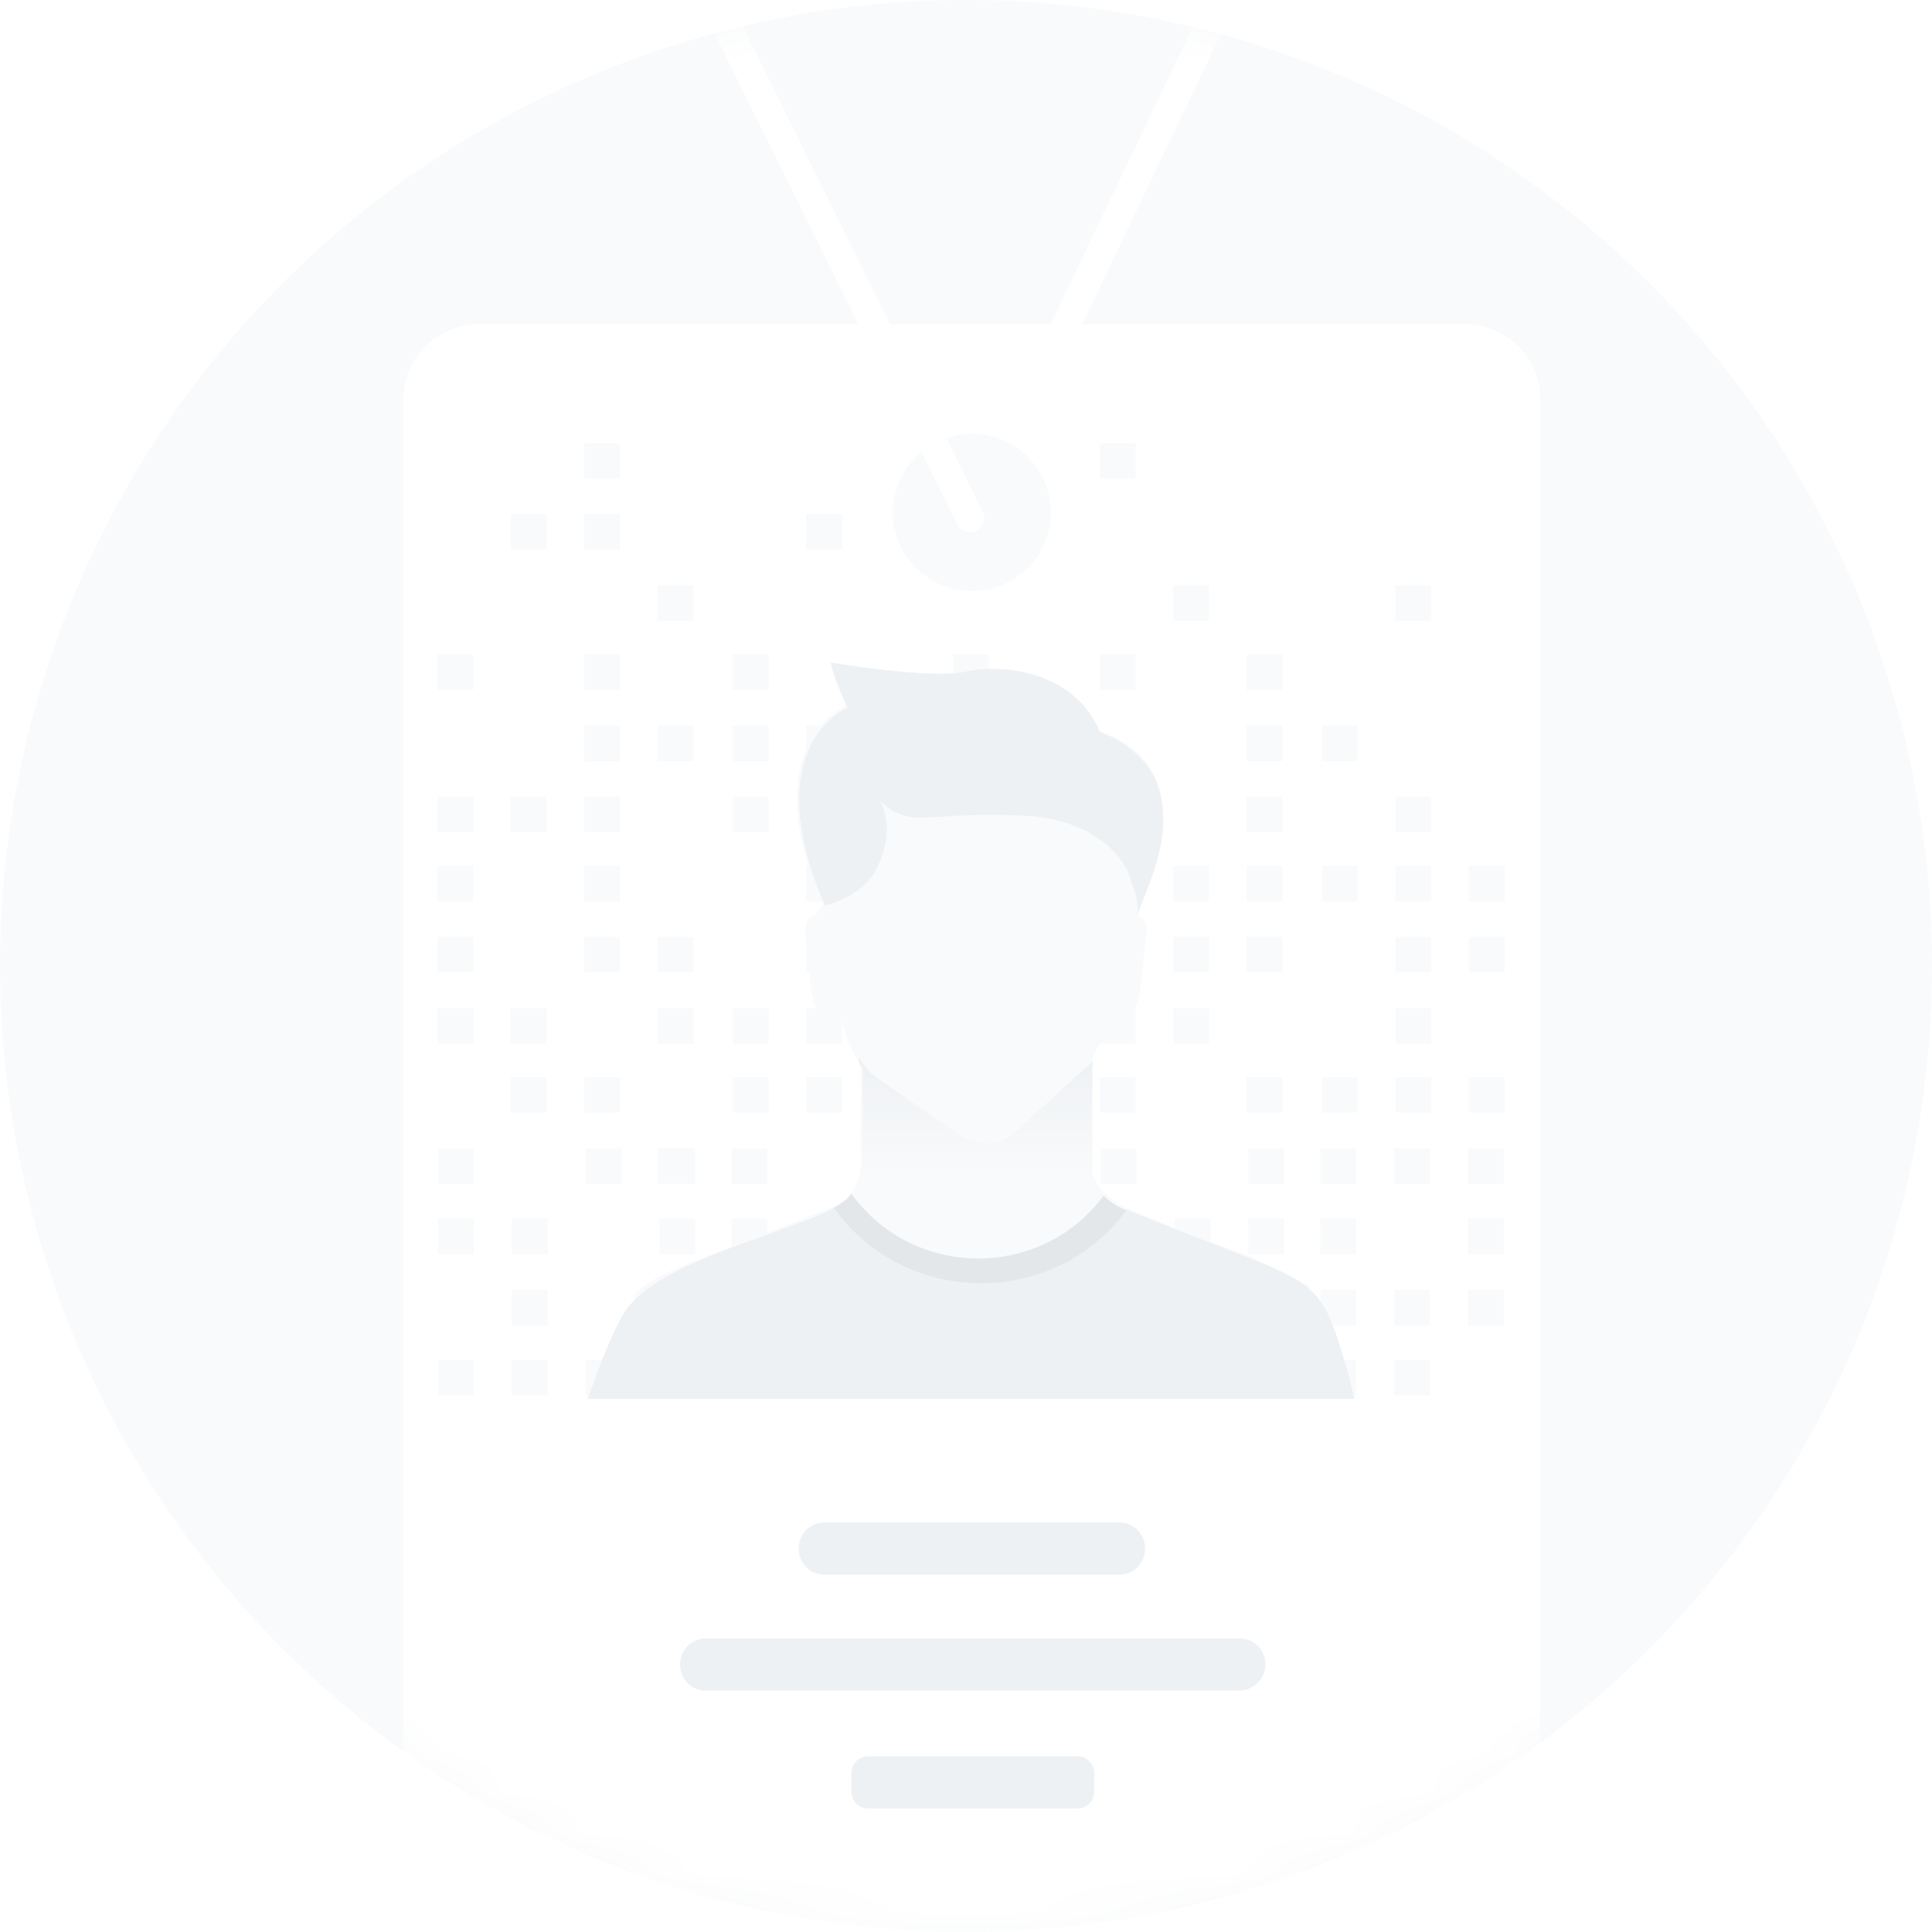 <svg width="48" height="48" viewBox="0 0 48 48" fill="none" xmlns="http://www.w3.org/2000/svg">
<circle cx="24" cy="24" r="24" fill="#F9FAFB"/>
<mask id="mask0_377_25969" style="mask-type:alpha" maskUnits="userSpaceOnUse" x="0" y="0" width="48" height="48">
<circle cx="24" cy="24" r="24" fill="#EFF4FF"/>
</mask>
<g mask="url(#mask0_377_25969)">
<path d="M24.193 12.869L30.176 0.353" stroke="white" stroke-width="0.706" stroke-miterlimit="10" stroke-linecap="round" stroke-linejoin="round"/>
<g filter="url(#filter0_d_377_25969)">
<path d="M38.268 10.266V46.141C38.268 47.163 37.426 48 36.397 48H11.895C10.866 48 10.024 47.163 10.024 46.141V10.266C10.024 9.244 10.866 8.408 11.895 8.408H36.397C37.426 8.408 38.268 9.244 38.268 10.266Z" fill="white"/>
</g>
<path d="M11.754 25.044H10.866V25.927H11.754V25.044Z" fill="#F9FAFB"/>
<path d="M11.754 23.278H10.866V24.161H11.754V23.278Z" fill="#F9FAFB"/>
<path d="M11.754 21.512H10.866V22.395H11.754V21.512Z" fill="#F9FAFB"/>
<path d="M11.754 19.793H10.866V20.676H11.754V19.793Z" fill="#F9FAFB"/>
<path d="M11.754 16.261H10.866V17.144H11.754V16.261Z" fill="#F9FAFB"/>
<path d="M13.578 26.763H12.69V27.646H13.578V26.763Z" fill="#F9FAFB"/>
<path d="M13.578 25.044H12.69V25.927H13.578V25.044Z" fill="#F9FAFB"/>
<path d="M13.578 19.793H12.69V20.676H13.578V19.793Z" fill="#F9FAFB"/>
<path d="M13.578 12.776H12.69V13.659H13.578V12.776Z" fill="#F9FAFB"/>
<path d="M15.402 26.763H14.513V27.646H15.402V26.763Z" fill="#F9FAFB"/>
<path d="M15.402 23.278H14.513V24.161H15.402V23.278Z" fill="#F9FAFB"/>
<path d="M15.402 21.512H14.513V22.395H15.402V21.512Z" fill="#F9FAFB"/>
<path d="M15.402 19.793H14.513V20.676H15.402V19.793Z" fill="#F9FAFB"/>
<path d="M15.402 18.027H14.513V18.91H15.402V18.027Z" fill="#F9FAFB"/>
<path d="M15.402 16.261H14.513V17.144H15.402V16.261Z" fill="#F9FAFB"/>
<path d="M15.402 12.776H14.513V13.659H15.402V12.776Z" fill="#F9FAFB"/>
<path d="M15.402 11.01H14.513V11.893H15.402V11.01Z" fill="#F9FAFB"/>
<path d="M17.225 25.044H16.337V25.927H17.225V25.044Z" fill="#F9FAFB"/>
<path d="M17.225 23.278H16.337V24.161H17.225V23.278Z" fill="#F9FAFB"/>
<path d="M17.225 18.027H16.337V18.91H17.225V18.027Z" fill="#F9FAFB"/>
<path d="M17.225 14.542H16.337V15.425H17.225V14.542Z" fill="#F9FAFB"/>
<path d="M19.096 26.763H18.207V27.646H19.096V26.763Z" fill="#F9FAFB"/>
<path d="M19.096 25.044H18.207V25.927H19.096V25.044Z" fill="#F9FAFB"/>
<path d="M19.096 19.793H18.207V20.676H19.096V19.793Z" fill="#F9FAFB"/>
<path d="M19.096 18.027H18.207V18.91H19.096V18.027Z" fill="#F9FAFB"/>
<path d="M19.096 16.261H18.207V17.144H19.096V16.261Z" fill="#F9FAFB"/>
<path d="M20.919 26.763H20.031V27.646H20.919V26.763Z" fill="#F9FAFB"/>
<path d="M20.919 25.044H20.031V25.927H20.919V25.044Z" fill="#F9FAFB"/>
<path d="M20.919 23.278H20.031V24.161H20.919V23.278Z" fill="#F9FAFB"/>
<path d="M20.919 21.512H20.031V22.395H20.919V21.512Z" fill="#F9FAFB"/>
<path d="M20.919 19.793H20.031V20.676H20.919V19.793Z" fill="#F9FAFB"/>
<path d="M20.919 18.027H20.031V18.91H20.919V18.027Z" fill="#F9FAFB"/>
<path d="M20.919 12.776H20.031V13.659H20.919V12.776Z" fill="#F9FAFB"/>
<path d="M22.743 26.763H21.855V27.646H22.743V26.763Z" fill="#F9FAFB"/>
<path d="M22.743 25.044H21.855V25.927H22.743V25.044Z" fill="#F9FAFB"/>
<path d="M22.743 23.278H21.855V24.161H22.743V23.278Z" fill="#F9FAFB"/>
<path d="M22.743 19.793H21.855V20.676H22.743V19.793Z" fill="#F9FAFB"/>
<path d="M22.743 18.027H21.855V18.91H22.743V18.027Z" fill="#F9FAFB"/>
<path d="M24.567 26.763H23.678V27.646H24.567V26.763Z" fill="#F9FAFB"/>
<path d="M24.567 25.044H23.678V25.927H24.567V25.044Z" fill="#F9FAFB"/>
<path d="M24.567 23.278H23.678V24.161H24.567V23.278Z" fill="#F9FAFB"/>
<path d="M24.567 21.512H23.678V22.395H24.567V21.512Z" fill="#F9FAFB"/>
<path d="M24.567 19.793H23.678V20.676H24.567V19.793Z" fill="#F9FAFB"/>
<path d="M24.567 16.261H23.678V17.144H24.567V16.261Z" fill="#F9FAFB"/>
<path d="M26.391 26.763H25.502V27.646H26.391V26.763Z" fill="#F9FAFB"/>
<path d="M26.391 25.044H25.502V25.927H26.391V25.044Z" fill="#F9FAFB"/>
<path d="M26.391 23.278H25.502V24.161H26.391V23.278Z" fill="#F9FAFB"/>
<path d="M26.391 21.512H25.502V22.395H26.391V21.512Z" fill="#F9FAFB"/>
<path d="M26.391 19.793H25.502V20.676H26.391V19.793Z" fill="#F9FAFB"/>
<path d="M26.391 18.027H25.502V18.91H26.391V18.027Z" fill="#F9FAFB"/>
<path d="M28.214 26.763H27.326V27.646H28.214V26.763Z" fill="#F9FAFB"/>
<path d="M28.214 25.044H27.326V25.927H28.214V25.044Z" fill="#F9FAFB"/>
<path d="M28.214 23.278H27.326V24.161H28.214V23.278Z" fill="#F9FAFB"/>
<path d="M28.214 19.793H27.326V20.676H28.214V19.793Z" fill="#F9FAFB"/>
<path d="M28.214 16.261H27.326V17.144H28.214V16.261Z" fill="#F9FAFB"/>
<path d="M28.214 11.01H27.326V11.893H28.214V11.01Z" fill="#F9FAFB"/>
<path d="M30.038 25.044H29.149V25.927H30.038V25.044Z" fill="#F9FAFB"/>
<path d="M30.038 23.278H29.149V24.161H30.038V23.278Z" fill="#F9FAFB"/>
<path d="M30.038 21.512H29.149V22.395H30.038V21.512Z" fill="#F9FAFB"/>
<path d="M30.038 14.542H29.149V15.425H30.038V14.542Z" fill="#F9FAFB"/>
<path d="M31.862 26.763H30.973V27.646H31.862V26.763Z" fill="#F9FAFB"/>
<path d="M31.862 23.278H30.973V24.161H31.862V23.278Z" fill="#F9FAFB"/>
<path d="M31.862 21.512H30.973V22.395H31.862V21.512Z" fill="#F9FAFB"/>
<path d="M31.862 19.793H30.973V20.676H31.862V19.793Z" fill="#F9FAFB"/>
<path d="M31.862 18.027H30.973V18.91H31.862V18.027Z" fill="#F9FAFB"/>
<path d="M31.862 16.261H30.973V17.144H31.862V16.261Z" fill="#F9FAFB"/>
<path d="M33.732 26.763H32.844V27.646H33.732V26.763Z" fill="#F9FAFB"/>
<path d="M33.732 21.512H32.844V22.395H33.732V21.512Z" fill="#F9FAFB"/>
<path d="M33.732 18.027H32.844V18.91H33.732V18.027Z" fill="#F9FAFB"/>
<path d="M35.556 26.763H34.667V27.646H35.556V26.763Z" fill="#F9FAFB"/>
<path d="M35.556 25.044H34.667V25.927H35.556V25.044Z" fill="#F9FAFB"/>
<path d="M35.556 23.278H34.667V24.161H35.556V23.278Z" fill="#F9FAFB"/>
<path d="M35.556 21.512H34.667V22.395H35.556V21.512Z" fill="#F9FAFB"/>
<path d="M35.556 19.793H34.667V20.676H35.556V19.793Z" fill="#F9FAFB"/>
<path d="M35.556 14.542H34.667V15.425H35.556V14.542Z" fill="#F9FAFB"/>
<path d="M37.379 26.763H36.491V27.646H37.379V26.763Z" fill="#F9FAFB"/>
<path d="M37.379 23.278H36.491V24.161H37.379V23.278Z" fill="#F9FAFB"/>
<path d="M37.379 21.512H36.491V22.395H37.379V21.512Z" fill="#F9FAFB"/>
<path d="M36.476 32.933L37.364 32.933L37.364 32.05L36.476 32.05L36.476 32.933Z" fill="#F9FAFB"/>
<path d="M36.476 31.154L37.364 31.154L37.364 30.271L36.476 30.271L36.476 31.154Z" fill="#F9FAFB"/>
<path d="M36.476 29.421L37.364 29.421L37.364 28.538L36.476 28.538L36.476 29.421Z" fill="#F9FAFB"/>
<path d="M34.641 34.666L35.529 34.666L35.529 33.783L34.641 33.783L34.641 34.666Z" fill="#F9FAFB"/>
<path d="M34.641 32.933L35.529 32.933L35.529 32.05L34.641 32.05L34.641 32.933Z" fill="#F9FAFB"/>
<path d="M34.641 29.421L35.529 29.421L35.529 28.538L34.641 28.538L34.641 29.421Z" fill="#F9FAFB"/>
<path d="M32.806 34.666L33.694 34.666L33.694 33.783L32.806 33.783L32.806 34.666Z" fill="#F9FAFB"/>
<path d="M32.806 32.933L33.694 32.933L33.694 32.05L32.806 32.05L32.806 32.933Z" fill="#F9FAFB"/>
<path d="M32.806 31.154L33.694 31.154L33.694 30.271L32.806 30.271L32.806 31.154Z" fill="#F9FAFB"/>
<path d="M32.806 29.421L33.694 29.421L33.694 28.538L32.806 28.538L32.806 29.421Z" fill="#F9FAFB"/>
<path d="M31.017 34.666L31.906 34.666L31.906 33.783L31.017 33.783L31.017 34.666Z" fill="#F9FAFB"/>
<path d="M31.017 32.933L31.906 32.933L31.906 32.05L31.017 32.05L31.017 32.933Z" fill="#F9FAFB"/>
<path d="M31.017 31.154L31.906 31.154L31.906 30.271L31.017 30.271L31.017 31.154Z" fill="#F9FAFB"/>
<path d="M31.017 29.421L31.906 29.421L31.906 28.538L31.017 28.538L31.017 29.421Z" fill="#F9FAFB"/>
<path d="M29.183 34.666L30.071 34.666L30.071 33.783L29.183 33.783L29.183 34.666Z" fill="#F9FAFB"/>
<path d="M29.183 32.933L30.071 32.933L30.071 32.05L29.183 32.05L29.183 32.933Z" fill="#F9FAFB"/>
<path d="M29.183 31.154L30.071 31.154L30.071 30.271L29.183 30.271L29.183 31.154Z" fill="#F9FAFB"/>
<path d="M27.348 34.666L28.236 34.666L28.236 33.783L27.348 33.783L27.348 34.666Z" fill="#F9FAFB"/>
<path d="M27.348 32.933L28.236 32.933L28.236 32.05L27.348 32.05L27.348 32.933Z" fill="#F9FAFB"/>
<path d="M27.348 31.154L28.236 31.154L28.236 30.271L27.348 30.271L27.348 31.154Z" fill="#F9FAFB"/>
<path d="M27.348 29.421L28.236 29.421L28.236 28.538L27.348 28.538L27.348 29.421Z" fill="#F9FAFB"/>
<path d="M25.513 34.666L26.401 34.666L26.401 33.783L25.513 33.783L25.513 34.666Z" fill="#F9FAFB"/>
<path d="M25.513 32.933L26.401 32.933L26.401 32.05L25.513 32.05L25.513 32.933Z" fill="#F9FAFB"/>
<path d="M25.513 31.154L26.401 31.154L26.401 30.271L25.513 30.271L25.513 31.154Z" fill="#F9FAFB"/>
<path d="M23.678 34.663H24.567V33.78H23.678V34.663Z" fill="#F9FAFB"/>
<path d="M23.678 32.933L24.567 32.933L24.567 32.05L23.678 32.05L23.678 32.933Z" fill="#F9FAFB"/>
<path d="M23.678 31.154L24.567 31.154L24.567 30.271L23.678 30.271L23.678 31.154Z" fill="#F9FAFB"/>
<path d="M23.678 29.421L24.567 29.421L24.567 28.538L23.678 28.538L23.678 29.421Z" fill="#F9FAFB"/>
<path d="M21.843 34.666L22.732 34.666L22.732 33.783L21.843 33.783L21.843 34.666Z" fill="#F9FAFB"/>
<path d="M21.843 32.933L22.732 32.933L22.732 32.05L21.843 32.05L21.843 32.933Z" fill="#F9FAFB"/>
<path d="M21.855 31.178H22.743V30.295H21.855V31.178Z" fill="#F9FAFB"/>
<path d="M21.843 29.421L22.732 29.421L22.732 28.538L21.843 28.538L21.843 29.421Z" fill="#F9FAFB"/>
<path d="M20.009 34.666L20.897 34.666L20.897 33.783L20.009 33.783L20.009 34.666Z" fill="#F9FAFB"/>
<path d="M20.009 32.933L20.897 32.933L20.897 32.05L20.009 32.05L20.009 32.933Z" fill="#F9FAFB"/>
<path d="M20.009 31.154L20.897 31.154L20.897 30.271L20.009 30.271L20.009 31.154Z" fill="#F9FAFB"/>
<path d="M18.174 32.933L19.062 32.933L19.062 32.05L18.174 32.05L18.174 32.933Z" fill="#F9FAFB"/>
<path d="M18.174 31.154L19.062 31.154L19.062 30.271L18.174 30.271L18.174 31.154Z" fill="#F9FAFB"/>
<path d="M18.174 29.421L19.062 29.421L19.062 28.538L18.174 28.538L18.174 29.421Z" fill="#F9FAFB"/>
<path d="M16.385 34.666L17.274 34.666L17.274 33.783L16.385 33.783L16.385 34.666Z" fill="#F9FAFB"/>
<path d="M16.385 31.154L17.274 31.154L17.274 30.271L16.385 30.271L16.385 31.154Z" fill="#F9FAFB"/>
<path d="M16.337 29.412H17.272V28.529H16.337V29.412Z" fill="#F9FAFB"/>
<path d="M14.55 34.666L15.439 34.666L15.439 33.783L14.55 33.783L14.55 34.666Z" fill="#F9FAFB"/>
<path d="M14.55 29.421L15.439 29.421L15.439 28.538L14.55 28.538L14.55 29.421Z" fill="#F9FAFB"/>
<path d="M12.716 34.666L13.604 34.666L13.604 33.783L12.716 33.783L12.716 34.666Z" fill="#F9FAFB"/>
<path d="M12.716 32.933L13.604 32.933L13.604 32.05L12.716 32.05L12.716 32.933Z" fill="#F9FAFB"/>
<path d="M12.716 31.154L13.604 31.154L13.604 30.271L12.716 30.271L12.716 31.154Z" fill="#F9FAFB"/>
<path d="M10.881 34.666L11.769 34.666L11.769 33.783L10.881 33.783L10.881 34.666Z" fill="#F9FAFB"/>
<path d="M10.881 31.154L11.769 31.154L11.769 30.271L10.881 30.271L10.881 31.154Z" fill="#F9FAFB"/>
<path d="M10.881 29.421L11.769 29.421L11.769 28.538L10.881 28.538L10.881 29.421Z" fill="#F9FAFB"/>
<path d="M24.146 14.681C25.23 14.681 26.11 13.807 26.11 12.729C26.11 11.651 25.23 10.778 24.146 10.778C23.061 10.778 22.182 11.651 22.182 12.729C22.182 13.807 23.061 14.681 24.146 14.681Z" fill="#F9FAFB"/>
<path d="M24.099 12.869L17.823 0.176" stroke="white" stroke-width="0.706" stroke-miterlimit="10" stroke-linecap="round" stroke-linejoin="round"/>
<path d="M32.563 31.981C32.376 32.166 32.236 32.352 32.048 32.492C29.944 34.444 27.139 35.605 24.006 35.605C21.527 35.605 19.189 34.862 17.272 33.514C16.711 33.142 16.197 32.678 15.729 32.213C15.963 31.888 16.43 31.655 17.366 31.284L17.74 31.144C18.441 30.865 19.423 30.494 20.686 29.982C20.873 29.89 21.06 29.797 21.153 29.611C21.2 29.518 21.294 29.425 21.294 29.332C21.387 29.192 21.387 29.006 21.387 28.821V26.451C21.34 26.404 21.34 26.358 21.294 26.311C21.107 25.986 20.966 25.661 20.919 25.289L20.732 25.196C20.125 25.335 20.171 24.685 20.031 23.43C19.984 22.919 20.031 22.826 20.265 22.733L20.452 22.454C19.984 21.432 19.797 20.596 19.797 19.852C19.797 18.69 20.312 17.9 21.013 17.529C20.686 16.785 20.639 16.46 20.639 16.46C20.639 16.46 23.117 16.878 23.959 16.692C25.034 16.46 26.718 16.738 27.326 18.179C27.466 18.226 27.559 18.272 27.7 18.319C28.495 18.737 28.775 19.294 28.869 19.898C29.009 21.014 28.401 22.222 28.261 22.733C28.261 22.733 28.261 22.78 28.308 22.78C28.495 22.872 28.541 23.012 28.448 23.477C28.308 24.685 28.354 25.382 27.747 25.242L27.185 26.172C27.185 26.265 27.139 26.311 27.139 26.404C27.139 26.59 27.139 26.915 27.139 28.867C27.139 28.914 27.139 29.006 27.139 29.053C27.139 29.239 27.232 29.378 27.326 29.518C27.372 29.564 27.419 29.611 27.466 29.657C27.606 29.797 27.747 29.89 27.934 29.982C29.336 30.587 30.365 30.958 31.113 31.237C31.815 31.562 32.282 31.795 32.563 31.981Z" fill="#F9FAFB"/>
<path d="M33.685 35.466C31.581 37.418 27.139 35.652 24.006 35.652C21.527 35.652 16.337 37.603 14.42 36.302C14.046 36.023 14.513 34.955 14.654 34.63C14.887 33.979 15.121 33.328 15.448 32.724C16.15 31.377 19.377 30.726 20.686 30.029C20.92 29.89 21.06 29.797 21.153 29.657C22.697 31.795 25.876 31.795 27.419 29.704C27.56 29.843 27.7 29.936 27.887 30.029C27.934 30.029 27.98 30.075 28.027 30.075C32.376 31.841 32.657 31.609 33.218 33.235C33.311 33.514 33.872 35.28 33.685 35.466Z" fill="#E4E7EA"/>
<path d="M33.685 35.466C31.581 37.418 27.139 35.652 24.006 35.652C21.527 35.652 16.337 37.603 14.42 36.302C14.046 36.023 14.513 34.955 14.654 34.629C14.887 33.979 15.121 33.328 15.448 32.724C16.15 31.377 19.377 30.726 20.686 30.029C20.686 30.029 20.686 30.029 20.733 30.029C22.509 32.492 26.203 32.492 27.98 30.075H28.027C32.376 31.841 32.657 31.609 33.218 33.235C33.311 33.514 33.872 35.28 33.685 35.466Z" fill="#EEF1F4"/>
<path d="M28.261 22.733C28.308 22.454 28.168 22.082 28.074 21.804C28.074 21.757 28.027 21.711 28.027 21.664C27.56 20.735 26.484 20.317 25.502 20.27C22.93 20.131 22.696 20.642 21.855 19.898C22.088 20.27 22.135 20.874 21.761 21.618C21.481 22.129 20.966 22.361 20.499 22.501C19.33 19.852 19.891 18.179 21.06 17.575C20.686 16.785 20.639 16.46 20.639 16.46C20.639 16.46 23.117 16.878 23.959 16.692C25.035 16.46 26.718 16.738 27.326 18.179C28.355 18.597 28.775 19.248 28.869 19.945C29.056 21.06 28.401 22.268 28.261 22.733Z" fill="#EEF1F4"/>
<path d="M21.434 28.914V26.544C21.387 26.497 21.341 26.451 21.341 26.404V26.265C21.481 26.497 21.621 26.683 21.855 26.823L23.725 28.124C24.146 28.495 24.801 28.495 25.222 28.124L26.952 26.544C26.999 26.497 27.092 26.451 27.139 26.358C27.139 26.544 27.139 26.869 27.139 28.821C27.139 28.96 27.139 29.053 27.186 29.146H21.387C21.434 29.146 21.434 29.007 21.434 28.914Z" fill="url(#paint0_linear_377_25969)"/>
<path d="M38.268 34.756V46.141C38.268 47.163 37.426 48 36.397 48H11.895C10.866 48 10.024 47.163 10.024 46.141V34.756H38.268Z" fill="white"/>
<path d="M27.793 39.124H20.498C20.124 39.124 19.844 38.845 19.844 38.474C19.844 38.102 20.124 37.823 20.498 37.823H27.793C28.167 37.823 28.448 38.102 28.448 38.474C28.448 38.845 28.167 39.124 27.793 39.124Z" fill="#EEF1F4"/>
<path d="M30.786 42.005H17.553C17.178 42.005 16.898 41.727 16.898 41.355C16.898 40.983 17.178 40.704 17.553 40.704H30.786C31.16 40.704 31.441 40.983 31.441 41.355C31.441 41.727 31.113 42.005 30.786 42.005Z" fill="#EEF1F4"/>
<path d="M26.765 44.933H21.574C21.34 44.933 21.153 44.747 21.153 44.515V44.05C21.153 43.818 21.34 43.632 21.574 43.632H26.765C26.998 43.632 27.186 43.818 27.186 44.05V44.515C27.186 44.747 26.998 44.933 26.765 44.933Z" fill="#EEF1F4"/>
</g>
<defs>
<filter id="filter0_d_377_25969" x="-14.682" y="-16.651" width="77.655" height="89.004" filterUnits="userSpaceOnUse" color-interpolation-filters="sRGB">
<feFlood flood-opacity="0" result="BackgroundImageFix"/>
<feColorMatrix in="SourceAlpha" type="matrix" values="0 0 0 0 0 0 0 0 0 0 0 0 0 0 0 0 0 0 127 0" result="hardAlpha"/>
<feOffset dy="-0.353"/>
<feGaussianBlur stdDeviation="12.353"/>
<feComposite in2="hardAlpha" operator="out"/>
<feColorMatrix type="matrix" values="0 0 0 0 0 0 0 0 0 0.171 0 0 0 0 0.504 0 0 0 0.14 0"/>
<feBlend mode="normal" in2="BackgroundImageFix" result="effect1_dropShadow_377_25969"/>
<feBlend mode="normal" in="SourceGraphic" in2="effect1_dropShadow_377_25969" result="shape"/>
</filter>
<linearGradient id="paint0_linear_377_25969" x1="24.263" y1="26.265" x2="24.263" y2="29.146" gradientUnits="userSpaceOnUse">
<stop stop-color="#EEF1F4"/>
<stop offset="1" stop-color="#EEF1F4" stop-opacity="0"/>
</linearGradient>
</defs>
</svg>
